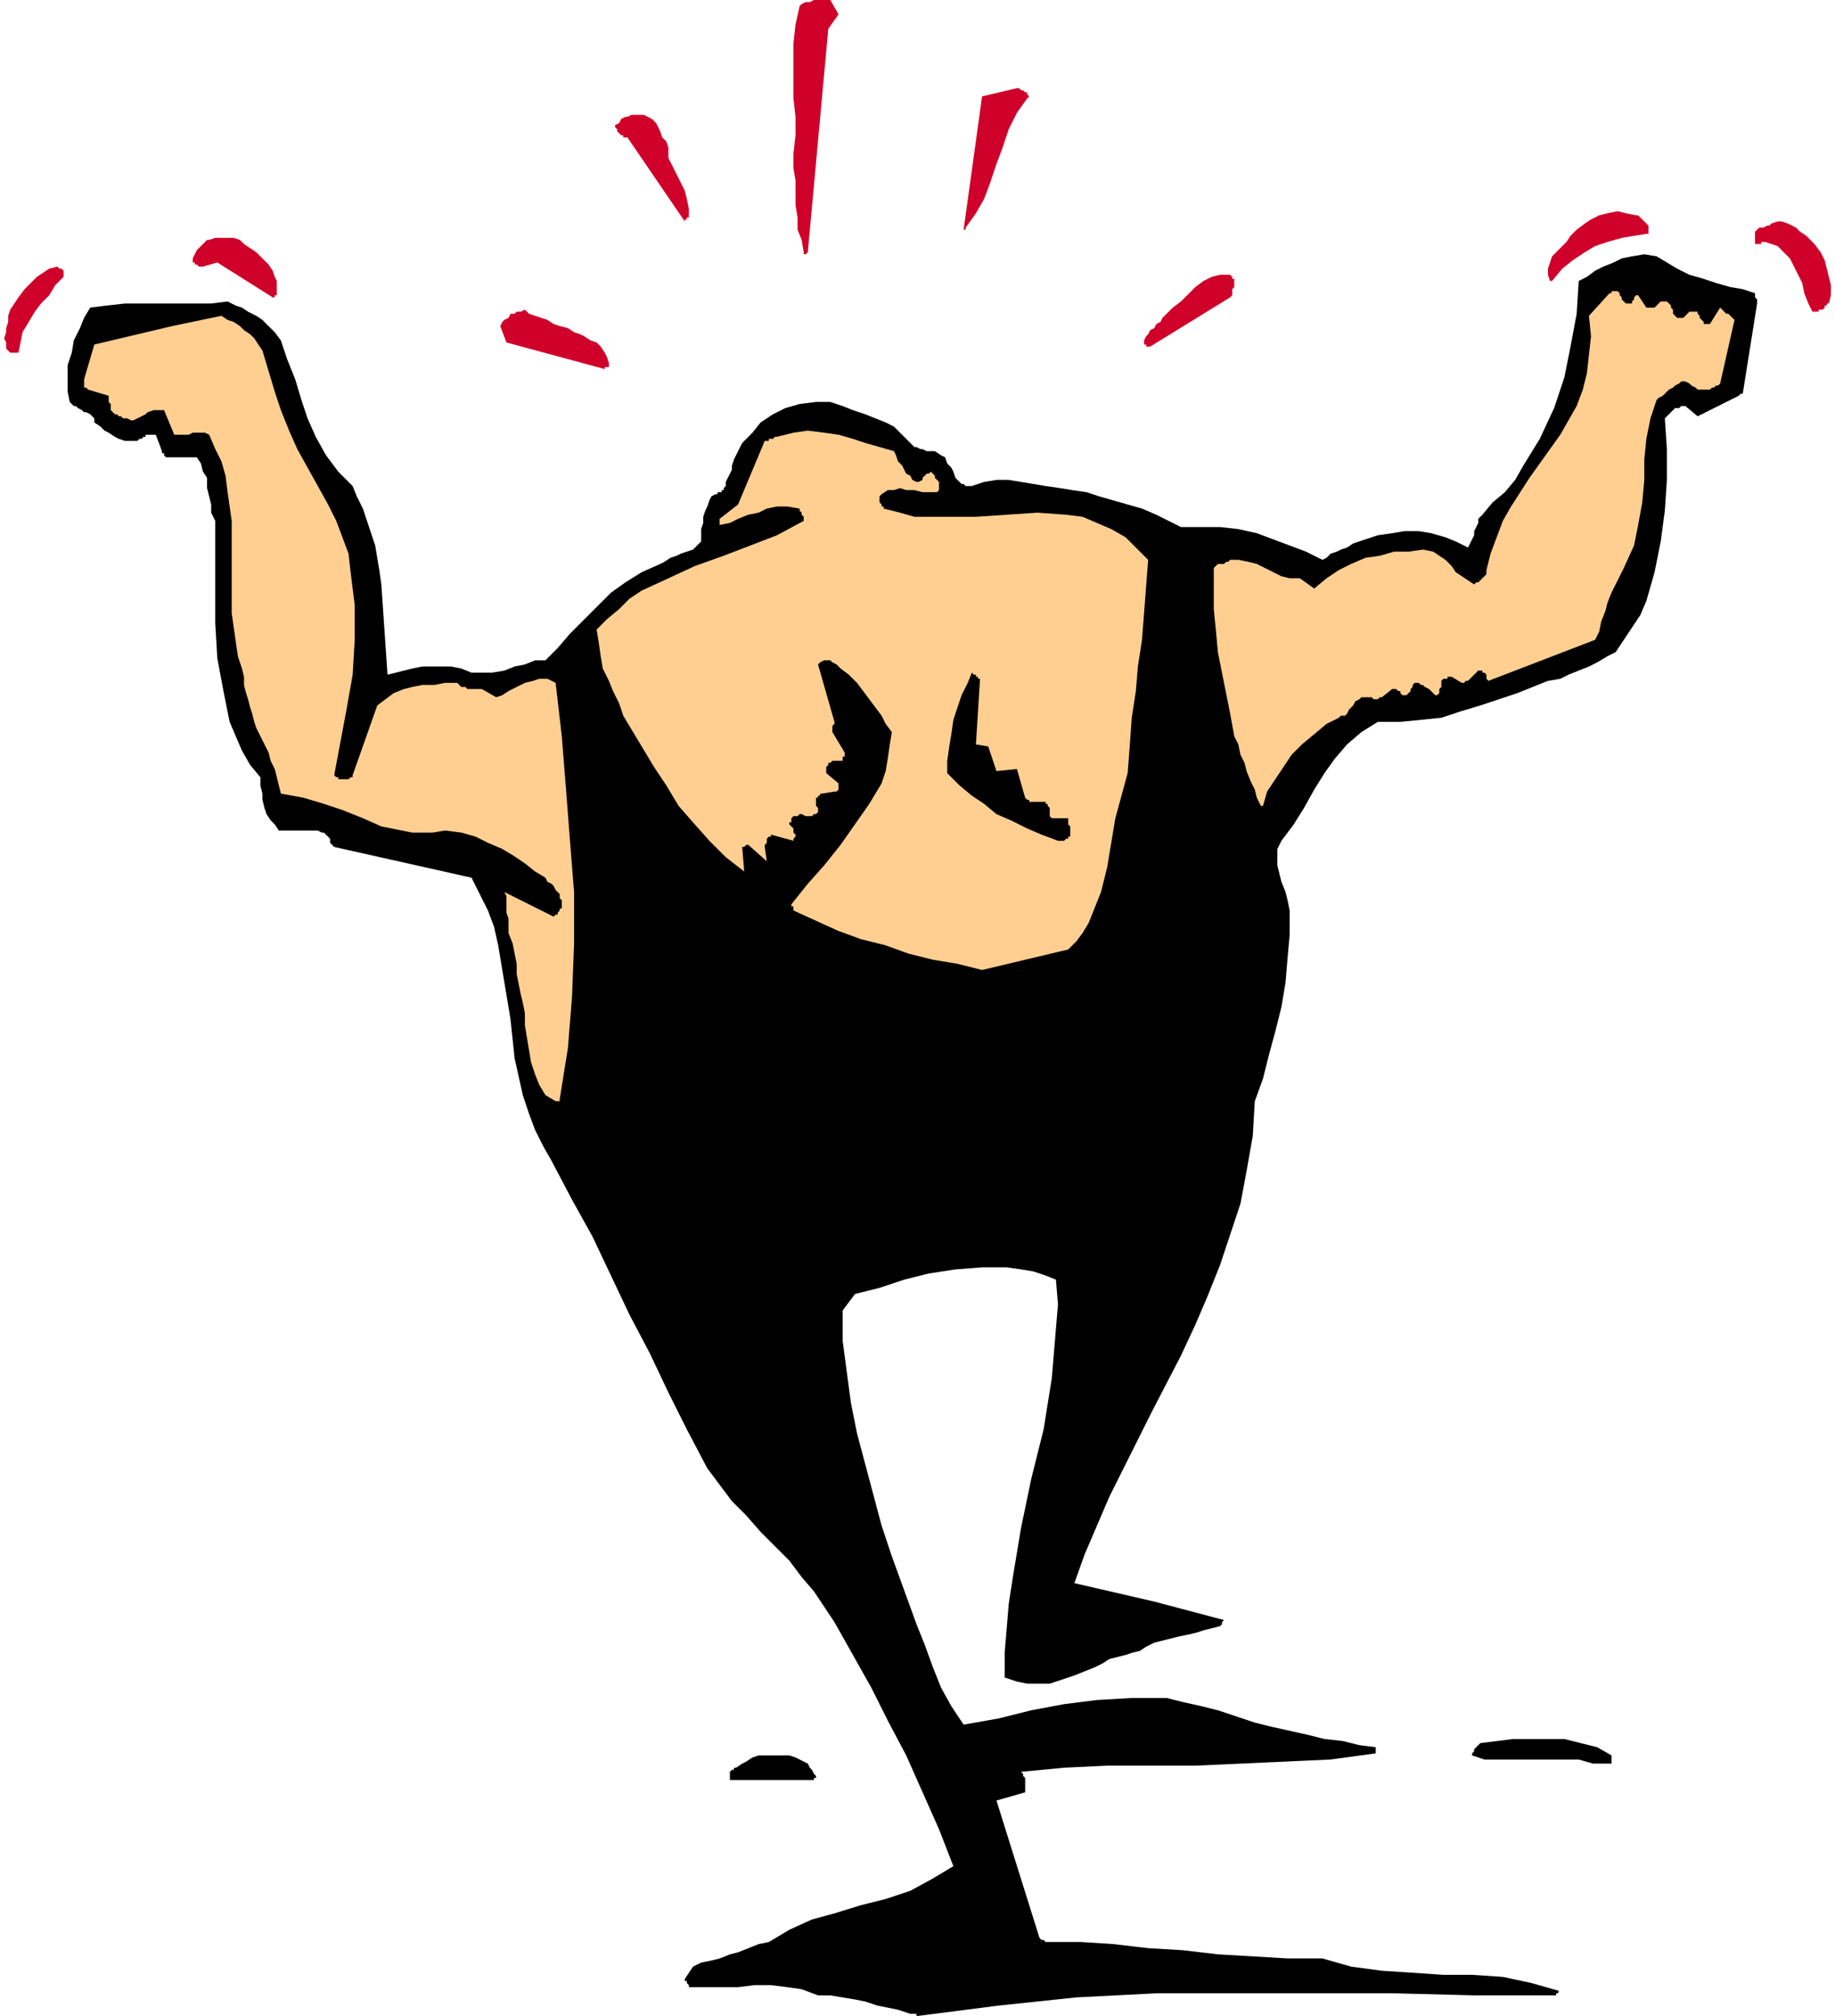 <svg xmlns="http://www.w3.org/2000/svg" width="2.982in" height="3.274in" fill-rule="evenodd" stroke-linecap="round" preserveAspectRatio="none" viewBox="0 0 895 983"><style>.brush1{fill:#000}.pen1{stroke:none}.brush2{fill:#ffcf91}</style><path d="m448 983 39-5 38-4 39-2h116l39 1h40v-1h1v-1h1l-14-4-14-3-15-1h-14l-15-1-15-1-15-2-14-4h-17l-17-1-17-1-17-2-17-1-17-2-16-1h-17l-1-1h-1l-1-1-21-67 14-4v-7l-1-1v-1l-1-1 21-2 21-1h43l22-1 22-1 22-1 22-3v-3l-8-1-8-2-9-1-8-2-9-2-9-2-8-2-9-3-9-3-8-2-9-2-8-2h-17l-17 1-16 2-16 3-16 4-17 3-6-9-5-9-4-10-4-11-4-10-4-11-4-11-4-11-5-15-4-15-4-15-4-15-3-15-2-15-2-15v-15l6-8 12-3 12-4 12-3 13-2 13-1h12l7 1 6 1 6 2 5 2 1 12-1 12-1 12-1 12-4 25-6 24-5 24-4 24-2 13-1 12-1 12v12l6 2 5 1h11l6-2 6-2 5-2 5-2 4-2 3-2 4-1 4-1 3-1 4-1 3-2 4-2 4-1 4-1 4-1 5-1 4-1 3-1 4-1 4-1 1-1v-1l1-1-34-9-39-9 5-14 6-14 6-14 7-14 14-28 14-27 7-15 6-14 6-15 5-15 5-15 3-16 3-17 1-17 4-11 3-12 3-11 3-12 2-12 1-12 1-11v-12l-1-5-1-4-2-5-1-4-1-4v-8l2-4 6-8 5-8 5-9 5-8 5-7 6-7 7-6 8-5h11l10-1 10-1 9-3 10-3 9-3 9-3 10-4 5-2 6-1 4-2 5-2 5-2 4-2 5-3 4-2 4-6 4-6 4-6 3-7 4-14 3-15 2-15 1-15v-15l-1-15 1-1 1-1 1-1 1-1 1-1h2l1-1h2l6 5 20-10 1-1h1l7-44v-2l-1-1v-2l-6-2-6-1-7-2-6-2-7-2-6-3-5-3-5-3-6-1-6 1-5 1-4 2-5 2-4 2-4 3-4 2-1 16-3 16-3 15-5 15-7 15-8 13-4 7-5 6-6 5-5 6-2 2v2l-1 2-1 2v2l-1 2-1 2-1 2-6-3-5-2-7-2-6-1h-7l-6 1-7 1-6 2-3 1-3 1-3 2-3 1-2 1-3 1-2 2-2 1-8-4-8-3-8-3-8-3-9-2-9-1h-19l-6-3-6-3-7-3-7-2-7-2-7-2-6-2-7-1-6-1-7-1-6-1-6-1-6-1h-6l-6 1-6 2h-3l-1-1h-1l-1-1-2-2-1-3-1-2-2-2-1-3-2-1-3-2h-4l-2-1h-1l-2-1h-1l-1-1-1-1-1-1-3-3-4-4-4-2-5-2-5-2-6-2-5-2-6-2h-7l-8 1-7 2-6 3-6 4-4 5-5 5-3 6-1 2-1 3v2l-1 2-1 2-1 2v2l-1 1v1h-1v1h-2v1h-1l-2 1-1 2-1 3-1 2-1 3v3l-1 3v6l-2 2-2 2-3 1-3 1-2 1-3 1-3 2-2 1-9 4-8 5-7 5-7 7-7 7-6 6-6 7-6 6h-5l-5 2-5 1-5 2-6 1h-10l-5-2-5-1h-14l-5 1-4 1-4 1-4 1-3-44-1-7-1-6-1-6-2-6-2-6-2-6-3-6-2-5-7-7-6-8-5-9-4-9-3-9-3-10-4-10-3-9-3-4-3-3-3-3-3-2-4-2-3-2-3-1-4-2-8 1H61l-9 1-8 1-3 5-2 5-3 6-1 6-2 6v13l1 5 1 1 1 1h1l1 1 2 1 1 1h1l2 1 1 1 1 1v2l3 2 2 2 2 1 3 2 2 1 3 1h6l1-1h1l1-1h1v-1h5l3 8v1h1v1l1 1h15l2 3 1 4 2 3v5l1 4 1 4v4l2 4v50l1 17 3 16 3 15 3 7 3 7 4 7 5 6v4l1 4v3l1 4 1 3 2 3 2 2 2 3h19l2 1h1l1 1 1 1 1 1v2l1 1 1 1 67 15 4 8 4 8 3 8 2 9 3 18 3 18 2 19 4 18 3 9 3 8 4 8 4 7 10 19 10 18 9 19 9 19 10 19 9 19 9 18 10 19 6 8 6 8 7 7 7 8 7 7 7 7 6 8 6 7 10 15 9 16 9 16 8 16 9 17 8 18 8 18 7 18-10 6-11 6-12 4-12 3-13 4-11 3-11 5-10 6-5 1-5 2-5 2-4 1-5 2-4 1-5 1-4 2-4 6v1h1v1l1 1v1h24l8-1h8l8 1 7 1 8 3h6l6 1 6 1 5 1 6 2 5 1 5 1 6 2h3v1h1z" class="pen1 brush1"/><path d="M359 868h38v-1h1v-1l-1-1-1-2-1-1-1-2-2-1-2-1-2-1-3-1h-15l-3 1-3 2-2 1-3 2h-1v1h-1l-1 1v4h3zm418-8h9v-4l-7-4-8-2-8-2h-25l-8 1-8 1-1 1-1 1-1 1v1l-1 1v1l6 2h46l7 2z" class="pen1 brush1"/><path d="M272 537h1v-1l4-25 2-25 1-26v-25l-2-25-2-26-2-25-3-26-4-2h-4l-3 1-4 1-4 2-4 2-3 2-3 1-7-4h-7l-1-1h-2l-1-1-1-1h-6l-5 1h-6l-5 1-4 1-5 2-4 3-4 3-12 34v1h-1l-1 1h-5v-1h-1l-1-1 3-16 3-16 3-17 1-17v-17l-2-16-1-9-3-8-3-8-4-8-5-9-5-9-5-9-4-9-4-10-3-9-3-10-3-10-2-3-2-3-2-2-3-2-2-2-3-2-3-1-3-2-24 5-38 9-5 17v4h1l1 1 10 3v3l1 1v3l1 1 1 1h1l1 1h1l1 1h2l2 1h1l2-1 2-1 2-1 1-1 3-1h5l5 12h7l2-1h6l2 1 3 7 3 6 2 7 1 8 2 14v45l1 7 1 7 1 7 2 6 1 4v4l1 4 1 3 1 4 1 3 1 4 1 3 2 4 2 4 2 4 1 4 2 4 1 4 1 4 1 4 11 2 10 3 9 3 10 4 9 4 10 2 5 1h10l6-1 8 1 7 2 6 3 7 3 5 3 6 4 5 4 5 3 1 2 2 1 1 1 1 2 1 1 1 1v2l1 1v4h-1v1l-1 1v1h-1l-1 1-24-12 1 2v8l1 3v7l2 5 1 5 1 5v5l1 5 1 5 1 4 1 5v6l1 6 1 6 1 6 2 6 2 5 3 5 5 3h1zm207-64 42-10 4-4 3-4 3-5 2-5 4-10 3-12 2-12 2-12 3-11 3-11 1-13 1-14 2-13 1-12 2-13 1-13 1-13 1-13-11-11-7-4-7-3-7-3-8-1-14-1-15 1-15 1h-30l-7-2-8-2v-1h-1v-1l-1-1v-3l1-1 3-2h3l3-1 3 1h4l4 1h7l1-1v-4l-1-1-1-1v-1l-1-1-1-1-1 1h-1l-1 1-1 1v1l-2 1h-1l-2-1-1-2-2-1-1-2-1-2-2-2-1-3-1-2-7-2-7-2-6-2-7-2-7-1-8-1-7 1-8 2h-1l-1 1h-2v1h-2l-13 31-9 7v3l5-1 4-2 5-2 5-1 4-2 5-1h5l6 1v1l1 1v1l1 1v2l-13 7-13 5-13 5-14 5-13 6-13 6-6 4-5 5-6 5-5 5 1 6 1 7 1 6 3 6 2 5 3 6 2 6 3 5 6 10 6 10 6 9 6 10 7 8 8 9 8 8 9 7-1-12h1l1-1h1l9 8-1-7v-1l1-1v-2l1-1h1v-1l11 3v-1l1-1v-1l-1-1v-2l-1-1-1-1v-1h1v-2l1-1h2l1-1h1l2 1h3l1-1h1l1-1v-2l-1-1v-4h1v-1h1v-1h1l6-1h1l1-1v-3l-6-5v-3l1-1v-1h1l1-1h5v-2h1v-2l-6-10v-3l1-1v-1l-8-28 1-1 2-1h3l1 1 2 1 1 1 1 1 4 3 4 4 3 4 3 4 3 4 3 4 2 4 3 4-1 6-1 7-1 6-2 6-6 10-7 10-7 10-8 10-8 9-8 10v1h1v2l11 5 11 5 11 4 12 3 11 4 12 3 12 2 12 3z" class="pen1 brush2"/><path d="M516 410h3l1-1h1v-1h1v-5l-1-1v-3h-8l-1-1v-4l-1-1v-1h-1v-1h-8v-1h-1l-1-1-4-14-10 1-4-12-6-1 2-32h-1v-1h-1v-1h-1l-1-1-2 5-3 6-2 6-2 6-1 7-1 6-1 7v6l6 6 6 5 6 4 6 5 7 3 8 4 7 3 8 3z" class="pen1 brush1"/><path d="m616 393 2-7 4-6 4-6 4-6 5-5 6-5 6-5 6-3 1-1h2l1-1 1-2 1-1 1-1 1-2 2-1 1-1h5l1 1h2l1-1h1l5-4h2l1 1h1v1l1 1h2l1-1 1-1v-1l1-1v-1l1-1h2l1 1h1l1 1 2 1 1 1 1 1 1 1h1l1-1v-2l1-1v-3l1-1h2v-1h2l5 3h1l1-1h1l1-1 1-1 1-1 1-1 1-1h2v1h1l1 1v2l1 1 52-20 2-4 1-5 2-5 1-4 2-5 2-4 2-4 2-4 5-11 2-10 2-11 1-11v-10l1-10 2-10 3-9 1-1 2-1 2-2 1-1 2-1 1-1 2-1 1-1h2l2 1 1 1 2 1 1 1h6l1-1h1l1-1h1l1-1 7-31-1-1-1-1-1-1h-1l-1-1-1-1-1-1-5 8h-3v-1l-1-1-1-1v-1l-1-1v-1h-4l-1 1-1 1-1 1h-3l-1-1-1-1v-2l-1-1v-1l-1-1-1-1h-3l-1 1-1 1-1 1h-4l-4-6h-1l-1 1v1l-1 1v1h-3l-1-1-1-1v-1l-1-1v-1l-1-1h-3v1h-1l-10 11 1 10-1 9-1 9-2 8-3 8-4 7-4 7-5 7-10 14-9 14-4 7-3 8-3 8-2 8v2l-1 1-1 1-1 1-1 1h-1l-1 1-3-2-3-2-3-2-2-3-3-3-3-2-3-2-5-1-7 1h-7l-7 2-7 1-7 3-6 3-6 4-6 5-7-5h-5l-4-1-4-2-4-2-4-2-4-1-5-1h-4l-1 1h-1l-1 1h-3l-1 1-1 1v20l1 10 1 11 2 10 2 10 2 10 2 11 2 4 1 5 2 4 1 4 2 5 2 4 1 4 2 4h1z" class="pen1 brush2"/><path d="M297 179v-2l-1-3-1-2-2-3-2-2-3-1-3-2-2-1-3-1-3-2-4-1-3-1-3-2-3-1-3-1-3-1-2-2-2 1h-2l-1 1h-2l-1 2-2 1-1 1-1 2 3 8 48 13v-1h2zM7 172h2l1-5 1-5 3-5 3-5 3-4 4-4 3-5 4-4v-3l-1-1h-1l-1-1-4 1-3 2-3 2-3 3-3 3-3 4-2 3-2 3-1 3v3l-1 3v2l-1 3 1 2v3l2 2h2zm554-3 39-24 1-1v-3l1-1v-4h-1v-1l-1-1h-5l-4 1-4 2-4 3-4 4-3 3-4 3-3 3-2 2-1 2-2 1-1 2-2 1-1 2-1 1-1 2v2h1v1h2zm325-17h1v-1h2l1-1v-1h1v-1h1l1-4v-5l-1-4-1-4-1-4-2-4-3-4-2-2-2-2-3-2-2-2-2-1-2-1-3-1h-2l-3 1-1 1h-1l-2 1h-2l-1 1-1 1v6h3v-1h2l6 2 3 3 3 3 2 4 2 4 2 4 1 5 2 5 2 4h2zm-752-7v-1h1v-7l-1-2-1-3-2-3-2-2-2-2-2-2-3-2-3-2-2-2-3-1h-9l-3 1h-1l-1 1-2 2-1 1-1 1-1 2-1 2v2h1v1h1l1 1h2l7-2 27 17h1zm623-8 5-6 5-4 6-4 5-3 6-2 7-2 6-1 6-1h1v-4l-1-1-1-1-1-1-1-1-1-1h-1l-5-1-4-1-5 1-4 1-4 2-3 2-4 3-3 3-2 3-2 2-3 3-2 2-1 3-1 3v3l1 3h1zm-363-14 10-109 5-7-4-7h-8l-2 1h-2l-2 1-1 1-2 9-1 9v27l1 9v9l-1 9v7l1 6v12l1 6v6l2 5 1 6v1h1l1-1zm77-12 5-7 4-7 3-8 3-9 3-8 3-9 4-8 5-7 1-1-1-1v-1h-1l-1-1h-1l-1-1h-1l-17 4-9 65h1v-1zm-137-4h1v-1h1v-4l-1-5-1-4-2-4-2-4-2-4-2-4v-5l-1-3-2-2-1-3-1-2-1-2-2-2-2-1-2-1h-6l-2 1h-1l-2 1-1 2-2 1v1l1 1v1l1 1 1 1h1v1h2l28 41v-1z" class="pen1" style="fill:#cf0029"/></svg>
